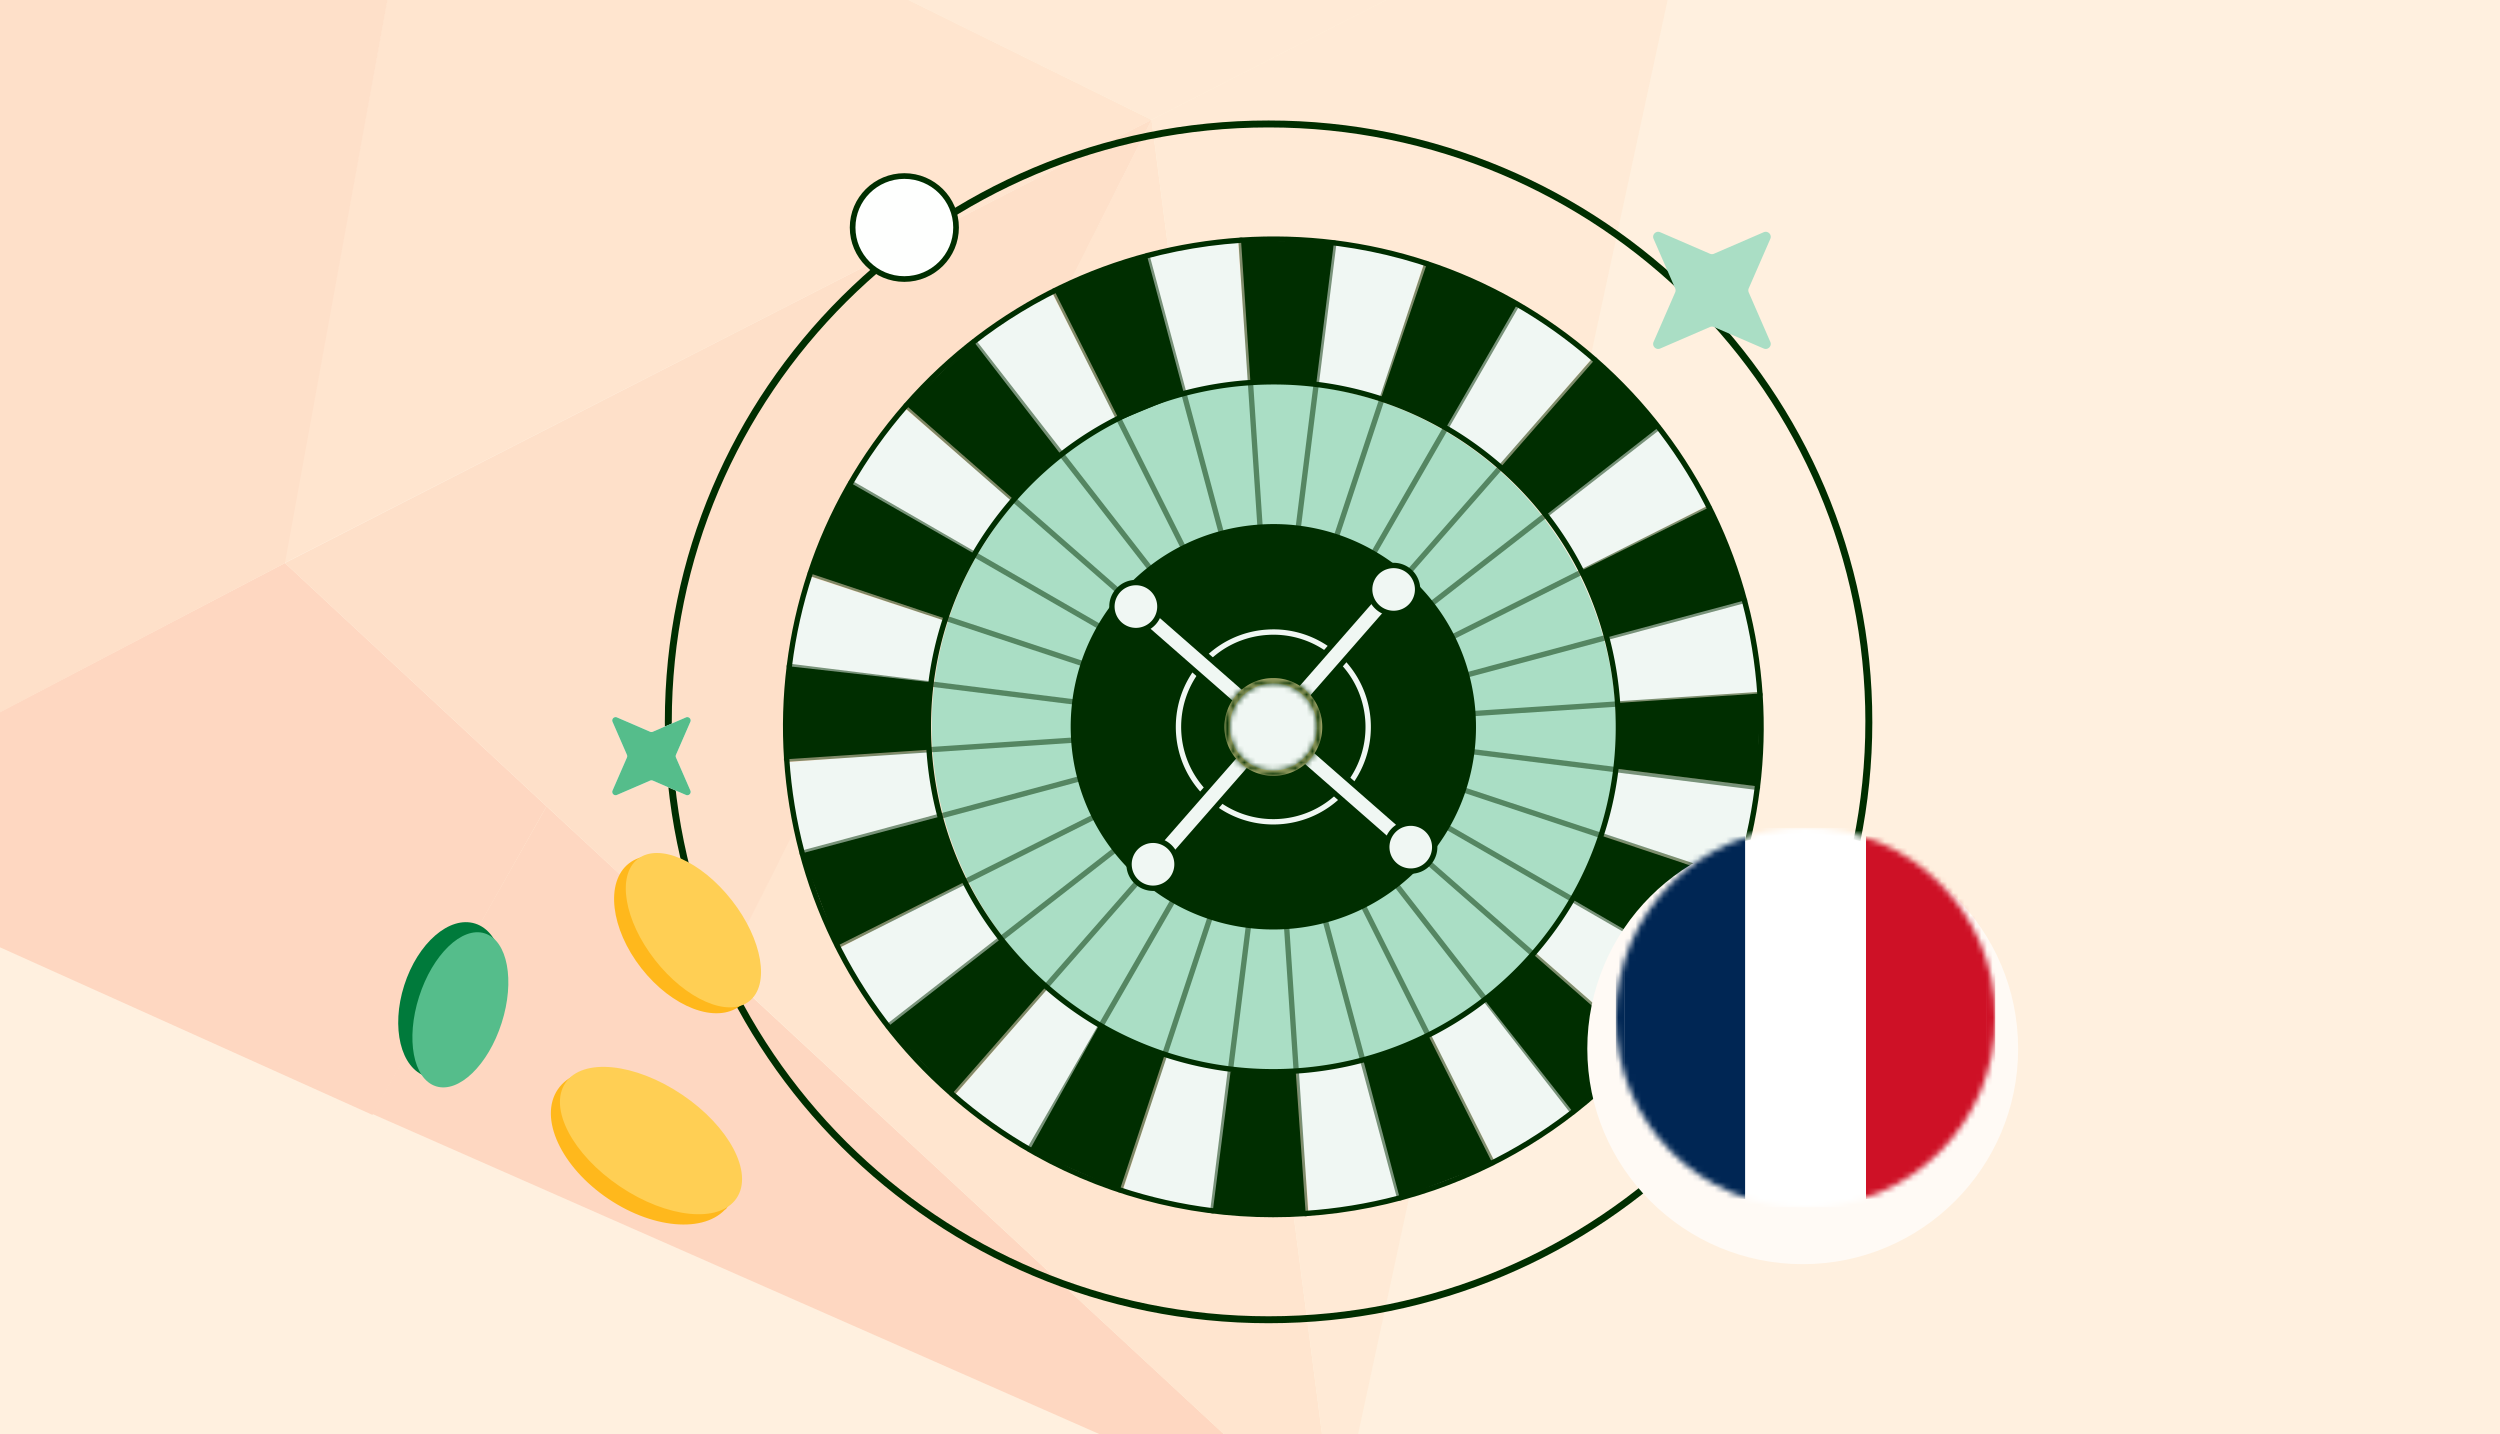 <svg xmlns="http://www.w3.org/2000/svg" width="441" height="253" fill="none"><g clip-path="url(#a)"><path fill="#FFF0DF" d="M0 0h441v253H0z"/><g opacity=".16"><path fill="#F9541D" d="m50.263 99.32 46.149 42.916-30.705 54.436-108.425-48.785L50.263 99.32Z"/><path fill="#FB8A54" d="M186.222-97.92 147.196-6.418 75.939-41.615 186.221-97.92Z"/><path fill="#FDAB76" d="M203.126 21.137 50.094 99.34 75.936-41.614l127.19 62.75Z"/><path fill="#F9541D" d="m235.755 271.392-170.074-74.89 30.728-54.266 139.346 129.156Z"/><path fill="#FDAB76" d="m235.562 271.243-107.89-100.114 75.451-149.992 32.439 250.106Z"/><path fill="#FECEA4" d="m203.131 21.135 97.19-49.645-64.728 299.921-32.462-250.276Z"/><path fill="#FB8A54" d="M203.129 21.136 127.7 171.298l-77.431-71.98 152.86-78.182Z"/><path fill="#FECEA4" d="M300.491-28.531 203.13 21.136 147.197-6.418l38.878-91.307L300.491-28.53Z"/><path fill="#FB8A54" d="M-35.561 15.473 75.928-41.61 50.266 99.318l-92.96 48.738 7.133-132.583Z"/></g><path stroke="#002E00" stroke-width="1.225" d="M329.665 127.335c0 58.246-47.405 105.468-105.888 105.468-58.482 0-105.887-47.222-105.887-105.468S165.295 21.867 223.777 21.867c58.483 0 105.888 47.222 105.888 105.468Z"/><path fill="#fff" d="m115.153 129.081 5.849-2.531c.49-.211.993.283.78.777l-2.541 5.827a.59.59 0 0 0 0 .47l2.541 5.827c.213.488-.284.989-.78.777l-5.849-2.531a.598.598 0 0 0-.473 0l-5.85 2.531a.592.592 0 0 1-.779-.777l2.54-5.827a.59.59 0 0 0 0-.47l-2.54-5.827c-.213-.488.283-.988.779-.777l5.85 2.531a.598.598 0 0 0 .473 0Z"/><g clip-path="url(#b)"><ellipse cx="60.282" cy="60.902" fill="#AADEC5" rx="60.282" ry="60.902" transform="scale(-1 1) rotate(20.981 -264.765 -674.91)"/><path fill="#F0F7F3" d="m142.744 101.667 23.939 7.864-2.468 11.227-25.02-3.094 3.549-15.997ZM306.495 154.765l-24.151-7.661 2.68-11.429 25.018 3.089-3.547 16.001ZM310.781 121.989l-25.372 1.792-1.996-12.197 24.276-6.8 3.092 17.205ZM289.747 184.485l-19.003-16.546 7.079-10.01 21.944 12.251-10.02 14.305ZM301.284 89.094l-22.45 11.457-6.181-9.812 19.828-15.47 8.803 13.825ZM263.741 204.885l-11.205-22.096 9.515-6.441 15.514 19.73-13.824 8.807ZM280.889 63.085 264.41 82.158l-10.324-7.212 12.582-22.243 14.221 10.382ZM230.97 214.153l-2.239-25.1 12.449-2.391 6.9 24.364-17.11 3.127ZM251.247 46.09l-7.818 24.231-11.365-2.42 3.104-25.11 16.079 3.3ZM198.066 210.091l7.721-23.799 11.37 2.328-3.089 25.018-16.002-3.547ZM218.328 42.06l1.848 25.345L207.8 69.63l-6.65-24.227 17.178-3.345ZM168.35 193.349l16.512-19.041 10.073 7.06-12.282 21.997-14.303-10.016ZM147.947 167.337l22.315-11.73 6.366 10.045-19.874 15.508-8.807-13.823ZM185.497 51.548 196.95 74l-9.768 6.23-15.51-19.88 13.825-8.802ZM159.483 71.945l19.073 16.48-6.787 10.282-22.592-12.62 10.306-14.142ZM138.773 134.48l24.841-1.897 2.454 12.309-24.585 6.893-2.71-17.305Z"/><path fill="#002E00" d="m171.772 60.272 15.393 19.954-8.344 7.9-18.969-16.605 11.92-11.25ZM277.463 196.157l-15.684-19.898 8.635-7.956 18.966 16.606-11.917 11.248ZM299.414 171.444l-22-12.766 5.197-11.21 23.907 8.002-7.104 15.974ZM246.919 211.351l-6.435-24.366 11.476-4.31 11.28 22.463-16.321 6.213ZM310.015 138.71l-25.008-3.128.388-11.588 25.097-1.666-.477 16.382ZM213.941 213.625l3.132-24.578 11.494.013 1.755 25.038-16.381-.473ZM307.75 105.914l-24.339 6.531-4.496-11.764 22.895-11.34 5.94 16.573ZM181.617 202.896l12.244-22.028 11.641 5.012-7.969 24.036-15.916-7.02ZM292.763 75.211l-20.072 15.665-8.044-8.389 16.666-19.034 11.45 11.758ZM156.675 181.059l19.75-15.359 8.104 8.31-16.604 18.97-11.25-11.921ZM267.792 53.39l-12.7 22.016L243.6 70.29l8.102-23.778 16.09 6.877ZM141.482 150.516l24.357-6.482 4.374 11.497-22.518 11.306-6.213-16.321ZM139.207 117.538l25.052 2.823-.368 11.889-25.157 1.669.473-16.381ZM235.296 42.807l-3.129 25.008-11.585-.328-1.668-25.156 16.382.476ZM202.317 45.082l6.532 24.344-11.392 4.698-11.612-23.13 16.472-5.912ZM150.066 85.2l21.618 12.376-4.879 11.564-24.213-8.102 7.474-15.838Z"/><path fill="#002E00" d="M255.738 208.961c12.702-4.871 24.43-12.809 34-23.739 31.433-35.907 27.792-90.692-8.116-122.125-35.903-31.435-90.688-27.794-122.121 8.114-31.433 35.907-27.792 90.692 8.116 122.125 24.978 21.864 59.092 26.762 88.127 15.628l-.006-.003Zm-61.9-160.611c28.717-11.012 62.455-6.173 87.161 15.456 35.512 31.09 39.116 85.276 8.023 120.79-31.089 35.513-85.276 39.117-120.79 8.024-35.512-31.089-39.116-85.276-8.025-120.795 9.46-10.806 21.068-18.663 33.629-23.48l.002.005Z"/><path fill="#002E00" d="M246.672 185.442a60.95 60.95 0 0 0 24.095-16.824c10.789-12.328 16.136-28.119 15.048-44.467-1.089-16.349-8.475-31.294-20.798-42.084-12.328-10.79-28.119-16.137-44.468-15.048-16.345 1.083-31.293 8.474-42.084 20.798-10.788 12.328-16.136 28.119-15.047 44.467 1.088 16.348 8.474 31.294 20.798 42.084 17.7 15.498 41.876 18.965 62.456 11.074ZM202.916 71.828a60.521 60.521 0 0 1 17.701-3.868c16.093-1.067 31.644 4.195 43.783 14.819 12.138 10.624 19.41 25.339 20.479 41.437 1.066 16.094-4.192 31.643-14.82 43.783a60.037 60.037 0 0 1-23.724 16.565c-20.262 7.77-44.063 4.356-61.49-10.903-12.138-10.623-19.41-25.339-20.479-41.437-1.069-16.098 4.191-31.643 14.819-43.783 6.564-7.5 14.691-13.141 23.737-16.61l-.006-.003Z"/><path fill="#002E00" d="M168.093 193.421a.475.475 0 0 0 .187-.132L281.668 63.762a.47.47 0 0 0-.043-.667.47.47 0 0 0-.666.043L167.57 192.665a.471.471 0 0 0 .526.75l-.003.006Z" opacity=".5"/><path fill="#002E00" d="M289.549 185.35a.468.468 0 0 0 .187-.132.47.47 0 0 0-.043-.667L160.166 71.163a.47.47 0 0 0-.666.043.47.47 0 0 0 .043.666l129.529 113.393c.137.12.323.144.482.083l-.005.002Z" opacity=".5"/><path fill="#002E00" d="M230.491 214.539a.47.47 0 0 0 .299-.474L219.383 42.302a.471.471 0 1 0-.942.063l11.412 171.766c.02.261.242.458.503.439a.471.471 0 0 0 .141-.028l-.006-.003Z" opacity=".5"/><path fill="#002E00" d="M310.671 122.952a.48.48 0 0 0 .303-.476.47.47 0 0 0-.502-.44l-171.766 11.413a.471.471 0 1 0 .063.942l171.766-11.412a.488.488 0 0 0 .134-.032l.002.005Z" opacity=".5"/><path fill="#002E00" d="m147.864 167.278.045-.017L301.75 90.018a.472.472 0 0 0 .213-.633.48.48 0 0 0-.633-.213l-153.842 77.243a.472.472 0 0 0 .376.863Z" opacity=".5"/><path fill="#002E00" d="m263.41 205.578.044-.017a.472.472 0 0 0 .213-.633L186.42 51.078a.472.472 0 1 0-.845.42l77.244 153.846c.11.221.369.314.589.23l.002.004Z" opacity=".5"/><path fill="#002E00" d="M197.704 210.357a.454.454 0 0 0 .277-.294l54.167-163.402a.472.472 0 1 0-.898-.299l-54.168 163.403a.475.475 0 0 0 .617.594l.005-.002Z" opacity=".5"/><path fill="#002E00" d="M306.488 155.739a.45.45 0 0 0 .277-.293.472.472 0 0 0-.3-.598l-163.401-54.164a.474.474 0 0 0-.298.899l163.405 54.162c.11.034.22.032.317-.006Z" opacity=".5"/><path fill="#002E00" d="M181.767 203.208a.481.481 0 0 0 .241-.204l86.035-149.103a.474.474 0 0 0-.82-.475L181.19 202.534a.473.473 0 0 0 .579.678l-.002-.004Z" opacity=".5"/><path fill="#002E00" d="M299.339 171.675a.473.473 0 0 0 .069-.851L150.3 84.791a.479.479 0 0 0-.648.172.474.474 0 0 0 .173.648l149.108 86.032a.481.481 0 0 0 .406.032Z" opacity=".5"/><path fill="#002E00" d="M247.088 211.791a.467.467 0 0 0 .285-.564L202.771 44.959a.472.472 0 1 0-.913.244l44.597 166.269a.472.472 0 0 0 .579.335l.044-.017.01.001Z" opacity=".5"/><path fill="#002E00" d="M307.919 106.356a.468.468 0 0 0 .284-.565.47.47 0 0 0-.578-.334l-166.27 44.597a.472.472 0 1 0 .244.913l166.276-44.594.044-.017Z" opacity=".5"/><path fill="#002E00" d="M156.844 181.501a.465.465 0 0 0 .121-.067l135.886-105.69a.475.475 0 0 0-.581-.748L156.385 180.685a.473.473 0 0 0 .459.816Z" opacity=".5"/><path fill="#002E00" d="M277.633 196.597a.474.474 0 0 0 .205-.731L172.148 59.981a.475.475 0 0 0-.749.58l105.69 135.886c.13.167.354.223.544.15Z" opacity=".5"/><path fill="#002E00" d="M214.111 214.066a.464.464 0 0 0 .298-.382l21.354-170.818a.47.47 0 1 0-.935-.117l-21.354 170.818a.469.469 0 0 0 .637.499Z" opacity=".5"/><path fill="#002E00" d="M310.195 139.333a.466.466 0 0 0 .298-.383.469.469 0 0 0-.409-.526L139.266 117.07a.469.469 0 0 0-.526.409.469.469 0 0 0 .409.526l170.818 21.354c.08.01.157.001.228-.026Z" opacity=".5"/><path fill="#002E00" d="M210.253 160.452c-17.803-7.933-25.804-28.796-17.87-46.599 7.933-17.803 28.796-25.804 46.599-17.87 17.803 7.933 25.803 28.797 17.87 46.599-7.933 17.803-28.797 25.804-46.599 17.87Z"/><path fill="#002E00" d="M237.478 161.583a35.569 35.569 0 0 0 14.051-9.81c12.989-14.836 11.484-37.48-3.352-50.469-7.189-6.294-16.398-9.41-25.929-8.776-9.531.635-18.246 4.938-24.54 12.128-12.989 14.836-11.484 37.48 3.352 50.469 10.319 9.034 24.421 11.058 36.418 6.458Zm-25.376-65.882a34.95 34.95 0 0 1 10.203-2.233c9.28-.615 18.244 2.418 25.242 8.543 14.447 12.647 15.913 34.689 3.266 49.136-12.647 14.447-34.689 15.913-49.136 3.266-14.447-12.648-15.913-34.69-3.266-49.137 3.785-4.325 8.472-7.579 13.685-9.578l.006.003Z"/><path fill="#002E00" d="M225.727 144.923c-9.225.613-17.2-6.369-17.813-15.594-.613-9.226 6.369-17.201 15.594-17.814 9.225-.613 17.201 6.369 17.814 15.594.612 9.225-6.369 17.201-15.595 17.814Z"/><path fill="#F0F7F3" d="M230.804 144.296a17.07 17.07 0 0 0 6.764-4.724c6.251-7.142 5.529-18.036-1.614-24.287a17.098 17.098 0 0 0-12.477-4.225 17.096 17.096 0 0 0-11.81 5.839c-6.251 7.142-5.529 18.036 1.614 24.287 4.966 4.349 11.754 5.322 17.528 3.108l-.005.002Zm-12.034-31.249a16.251 16.251 0 0 1 4.766-1.043 16.17 16.17 0 0 1 11.795 3.991c6.747 5.906 7.434 16.206 1.527 22.954-5.911 6.749-16.206 7.434-22.955 1.523-6.748-5.907-7.435-16.207-1.528-22.954a16.205 16.205 0 0 1 6.394-4.476l.001.005Z"/><path fill="#F0F7F3" d="m202.297 151.094 41.453-47.352 2.595 2.271-41.453 47.353-2.595-2.272Z"/><path fill="#002E00" d="M205.062 153.807a.458.458 0 0 0 .187-.132l41.453-47.354a.475.475 0 0 0-.044-.666l-2.594-2.268a.472.472 0 0 0-.667.043l-41.452 47.353a.473.473 0 0 0 .043.667l2.595 2.268a.474.474 0 0 0 .482.083l-.003.006Zm40.617-47.751L204.85 152.7l-1.881-1.647 40.829-46.643 1.881 1.646Z"/><path fill="#F0F7F3" d="M243.052 107.16a4.23 4.23 0 1 0-.397-5.969 4.226 4.226 0 0 0 .397 5.969Z"/><path fill="#002E00" d="M247.527 108.368a4.71 4.71 0 0 0 1.406-7.931 4.711 4.711 0 0 0-6.636.44 4.71 4.71 0 0 0 .44 6.636 4.654 4.654 0 0 0 3.407 1.152c.478-.031.94-.133 1.377-.3l.006.003Zm-3.043-7.895a3.764 3.764 0 0 1 3.827.678 3.762 3.762 0 0 1 .354 5.303 3.73 3.73 0 0 1-2.578 1.272 3.76 3.76 0 0 1-1.6-7.259l-.003.006Z"/><path fill="#F0F7F3" d="M200.612 155.635a4.231 4.231 0 1 0 5.573-6.368 4.231 4.231 0 0 0-5.573 6.368Z"/><path fill="#002E00" d="M205.088 156.843a4.688 4.688 0 0 0 1.847-1.29 4.712 4.712 0 0 0-.44-6.636 4.654 4.654 0 0 0-3.407-1.152 4.65 4.65 0 0 0-3.227 1.596 4.657 4.657 0 0 0-1.152 3.407 4.647 4.647 0 0 0 1.596 3.227 4.704 4.704 0 0 0 4.789.851l-.006-.003Zm-3.043-7.894a3.768 3.768 0 0 1 1.102-.241 3.761 3.761 0 0 1 3.076 6.227 3.76 3.76 0 0 1-6.579-2.222 3.752 3.752 0 0 1 2.398-3.758l.003-.006Z"/><path fill="#F0F7F3" d="m201.74 105.901 47.353 41.453-2.272 2.594-47.352-41.453 2.271-2.594Z"/><path fill="#002E00" d="M246.988 150.383a.474.474 0 0 0 .187-.133l2.268-2.595a.47.47 0 0 0-.043-.666l-47.354-41.452a.471.471 0 0 0-.666.043l-2.268 2.595a.47.47 0 0 0 .043.666l47.353 41.452c.092.082.22.124.343.117a.46.46 0 0 0 .135-.032l.002.005Zm1.434-2.989-1.647 1.881-46.645-40.833 1.646-1.881 46.646 40.833Z"/><path fill="#F0F7F3" d="M246.057 152.611a4.228 4.228 0 1 1 5.593-6.342 4.228 4.228 0 0 1-5.593 6.342Z"/><path fill="#002E00" d="M250.544 153.825a4.709 4.709 0 0 0 1.406-7.93 4.71 4.71 0 0 0-6.635.44 4.708 4.708 0 0 0 .44 6.635 4.658 4.658 0 0 0 3.406 1.153 4.689 4.689 0 0 0 1.377-.301l.006.003Zm-3.042-7.894a3.763 3.763 0 0 1 3.827.678 3.76 3.76 0 0 1 .353 5.302 3.723 3.723 0 0 1-2.578 1.272 3.762 3.762 0 0 1-3.076-6.227 3.75 3.75 0 0 1 1.477-1.031l-.003.006Z"/><path fill="#F0F7F3" d="M197.192 104.211a4.23 4.23 0 1 0 6.365 5.572 4.23 4.23 0 0 0-6.365-5.572Z"/><path fill="#002E00" d="M202.067 111.382a4.67 4.67 0 0 0 1.848-1.29 4.712 4.712 0 0 0-.44-6.636 4.661 4.661 0 0 0-3.407-1.152 4.645 4.645 0 0 0-3.227 1.597 4.658 4.658 0 0 0-1.153 3.406 4.653 4.653 0 0 0 1.597 3.228 4.7 4.7 0 0 0 4.788.85l-.006-.003Zm-3.042-7.894a3.793 3.793 0 0 1 1.101-.24 3.726 3.726 0 0 1 2.722.924 3.76 3.76 0 0 1 .354 5.303 3.761 3.761 0 0 1-6.579-2.223 3.756 3.756 0 0 1 2.399-3.758l.003-.006Z"/><path fill="#F0F7F3" d="M221.66 135.831a8.157 8.157 0 0 1-4.655-10.556 8.158 8.158 0 1 1 4.655 10.556Z"/><mask id="c" fill="#fff"><path d="M227.717 136.287a8.61 8.61 0 0 0 3.392-2.369 8.573 8.573 0 0 0 2.118-6.256 8.569 8.569 0 0 0-2.927-5.919c-3.58-3.135-9.045-2.769-12.176.809-3.135 3.58-2.771 9.041.809 12.175a8.633 8.633 0 0 0 8.788 1.558l-.004.002Zm-5.867-15.22a7.704 7.704 0 0 1 7.826 1.385 7.64 7.64 0 0 1 2.609 5.273 7.62 7.62 0 0 1-1.886 5.57c-2.789 3.189-7.653 3.512-10.844.718-3.189-2.788-3.512-7.653-.719-10.844a7.668 7.668 0 0 1 3.017-2.108l-.003.006Z"/></mask><path fill="#FFEBA4" d="M227.717 136.287a8.61 8.61 0 0 0 3.392-2.369 8.573 8.573 0 0 0 2.118-6.256 8.569 8.569 0 0 0-2.927-5.919c-3.58-3.135-9.045-2.769-12.176.809-3.135 3.58-2.771 9.041.809 12.175a8.633 8.633 0 0 0 8.788 1.558l-.004.002Zm-5.867-15.22a7.704 7.704 0 0 1 7.826 1.385 7.64 7.64 0 0 1 2.609 5.273 7.62 7.62 0 0 1-1.886 5.57c-2.789 3.189-7.653 3.512-10.844.718-3.189-2.788-3.512-7.653-.719-10.844a7.668 7.668 0 0 1 3.017-2.108l-.003.006Z"/><path fill="#002E00" d="m231.109 133.918 5.482 4.799-.008.008-5.474-4.807Zm-.809-12.175-4.793 5.486-.007-.005 4.8-5.481Zm-12.176.809 5.483 4.797-.002.002-5.481-4.799Zm.809 12.175 4.8-5.48-4.8 5.48Zm2.917-13.66 2.609 6.803-16.405 6.29 7.139-16.053 6.657 2.96Zm7.826 1.385 4.789-5.49.006.005-4.795 5.485Zm.723 10.843-5.484-4.796.009-.01 5.475 4.806Zm-10.844.718 4.796-5.484.002.003-4.798 5.481Zm-.719-10.844-5.481-4.798.003-.004 5.478 4.802Zm3.017-2.108-2.609-6.802 16.405-6.291-7.14 16.054-6.656-2.961Zm3.255 8.423c.184-.07.363-.186.527-.373l10.948 9.614a15.898 15.898 0 0 1-6.258 4.364l-5.217-13.605Zm.519-.364c.249-.284.356-.606.331-.974l14.539-.968a15.862 15.862 0 0 1-3.906 11.539l-10.964-9.597Zm.331-.974a1.287 1.287 0 0 0-.451-.917l9.586-10.973a15.856 15.856 0 0 1 5.404 10.922l-14.539.968Zm-.458-.922a1.353 1.353 0 0 0-1.893.125l-10.966-9.594c5.78-6.607 15.85-7.28 22.458-1.493l-9.599 10.962Zm-1.895.127a1.352 1.352 0 0 0 .128 1.896l-9.599 10.961c-6.605-5.783-7.278-15.846-1.491-22.456l10.962 9.599Zm.128 1.896c.37.324.895.421 1.38.236l5.217 13.604c-5.311 2.037-11.585 1.159-16.197-2.879l9.6-10.961Zm6.597 13.84-.005.002-5.217-13.605.005-.001 5.217 13.604Zm-11.088-28.822c5.001-1.918 10.893-1.08 15.223 2.697l-9.578 10.98a.381.381 0 0 0-.196-.095.45.45 0 0 0-.232.023l-5.217-13.605Zm15.229 2.702a14.924 14.924 0 0 1 5.083 10.27l-14.538.976a.407.407 0 0 0-.038-.156.368.368 0 0 0-.096-.119l9.589-10.971Zm5.083 10.27a14.909 14.909 0 0 1-3.679 10.864l-10.951-9.612a.358.358 0 0 0 .076-.126.37.37 0 0 0 .016-.15l14.538-.976Zm-3.671 10.854c-5.442 6.224-14.912 6.844-21.127 1.404l9.597-10.963c.08.07.173.104.293.096a.366.366 0 0 0 .269-.129l10.968 9.592Zm-21.124 1.407c-6.224-5.443-6.845-14.913-1.404-21.127l10.963 9.597a.385.385 0 0 0-.097.292c.008.12.054.203.13.269l-9.592 10.969Zm-1.401-21.131a14.936 14.936 0 0 1 5.886-4.108l5.217 13.605a.372.372 0 0 0-.146.107l-10.957-9.604Zm15.151 5.655-.002.006-13.314-5.921.003-.006 13.313 5.921Z" mask="url(#c)"/><path fill="#FEFFFE" stroke="#002E00" d="M168.649 40.136c0 5.016-4.083 9.085-9.123 9.085-5.04 0-9.123-4.069-9.123-9.084 0-5.016 4.083-9.085 9.123-9.085 5.04 0 9.123 4.069 9.123 9.084Z"/><g filter="url(#d)"><circle cx="318" cy="180" r="38" fill="#FFFAF5"/></g><g clip-path="url(#e)"><mask id="f" width="67" height="67" x="285" y="146" maskUnits="userSpaceOnUse" style="mask-type:alpha"><circle cx="318.5" cy="179.5" r="33.5" fill="#C4C4C4"/></mask><g fill-rule="evenodd" clip-path="url(#g)" clip-rule="evenodd" mask="url(#f)"><path fill="#fff" d="M274 142h89v75h-89v-75Z"/><path fill="#002654" d="M274 142h29.662v75H274v-75Z"/><path fill="#CE1126" d="M333.338 142H363v75h-29.662v-75Z"/><g clip-path="url(#h)"><path fill="#fff" d="M286.5 147.5h64v64h-64v-64Z"/><path fill="#002654" d="M286.5 147.5h21.337v64H286.5v-64Z"/><path fill="#CE1126" d="M329.162 147.5H350.5v64h-21.338v-64Z"/></g></g></g></g><ellipse cx="15.933" cy="9.675" fill="#FFB81C" rx="15.933" ry="9.675" transform="matrix(.616 .788 -.79 .613 118.594 146.367)"/><ellipse cx="15.933" cy="8.58" fill="#FFCF54" rx="15.933" ry="8.58" transform="matrix(.616 .788 -.79 .613 119.282 146.269)"/><ellipse cx="14.158" cy="8.616" fill="#007A3B" rx="14.158" ry="8.616" transform="rotate(107.704 -14.437 116.378) skewX(.131)"/><path fill="#FFB81C" stroke="#FFB81C" stroke-width=".649" d="M128.318 212.333c-1.622 2.389-4.725 3.516-8.516 3.328-3.785-.186-8.196-1.684-12.324-4.466-4.127-2.782-7.164-6.303-8.746-9.732-1.585-3.436-1.69-6.724-.067-9.113 1.623-2.388 4.726-3.515 8.517-3.328 3.784.187 8.195 1.685 12.323 4.467 4.128 2.781 7.165 6.302 8.747 9.732 1.584 3.436 1.689 6.724.066 9.112Z"/><ellipse cx="14.158" cy="7.642" fill="#55BD8B" rx="14.158" ry="7.642" transform="rotate(107.704 -14.579 117.372) skewX(.131)"/><ellipse cx="18.203" cy="9.78" fill="#FFCF54" rx="18.203" ry="9.78" transform="matrix(.829 .559 -.562 .827 105.242 182.93)"/><path fill="#AADEC5" d="m302.342 44.76 8.774-3.796c.736-.318 1.489.424 1.17 1.165l-3.811 8.74a.893.893 0 0 0 0 .706l3.811 8.74c.319.732-.425 1.483-1.17 1.165l-8.774-3.796a.9.9 0 0 0-.709 0l-8.774 3.796c-.736.318-1.489-.424-1.17-1.165l3.811-8.74a.885.885 0 0 0 0-.706l-3.811-8.74c-.319-.733.426-1.483 1.17-1.165l8.774 3.796a.898.898 0 0 0 .709 0Z"/><path fill="#55BD8B" d="m115.153 129.081 5.849-2.531c.49-.211.993.283.78.777l-2.541 5.827a.59.59 0 0 0 0 .47l2.541 5.827c.213.488-.284.989-.78.777l-5.849-2.531a.598.598 0 0 0-.473 0l-5.85 2.531a.592.592 0 0 1-.779-.777l2.54-5.827a.59.59 0 0 0 0-.47l-2.54-5.827c-.213-.488.283-.988.779-.777l5.85 2.531a.598.598 0 0 0 .473 0Z"/></g><defs><clipPath id="a"><path fill="#fff" d="M0 0h441v253H0z"/></clipPath><clipPath id="b"><path fill="#fff" d="M35 19.921h360v213.157H35z"/></clipPath><clipPath id="e"><path fill="#fff" d="M285 146h67v67h-67z"/></clipPath><clipPath id="g"><path fill="#fff" d="M274 142h89v75h-89z"/></clipPath><clipPath id="h"><path fill="#fff" d="M286.5 147.5h64v64h-64z"/></clipPath><filter id="d" width="88" height="88" x="274" y="141" color-interpolation-filters="sRGB" filterUnits="userSpaceOnUse"><feFlood flood-opacity="0" result="BackgroundImageFix"/><feColorMatrix in="SourceAlpha" result="hardAlpha" values="0 0 0 0 0 0 0 0 0 0 0 0 0 0 0 0 0 0 127 0"/><feOffset dy="5"/><feGaussianBlur stdDeviation="3"/><feComposite in2="hardAlpha" operator="out"/><feColorMatrix values="0 0 0 0 0 0 0 0 0 0 0 0 0 0 0 0 0 0 0.1 0"/><feBlend in2="BackgroundImageFix" result="effect1_dropShadow_11516_24556"/><feBlend in="SourceGraphic" in2="effect1_dropShadow_11516_24556" result="shape"/></filter></defs></svg>